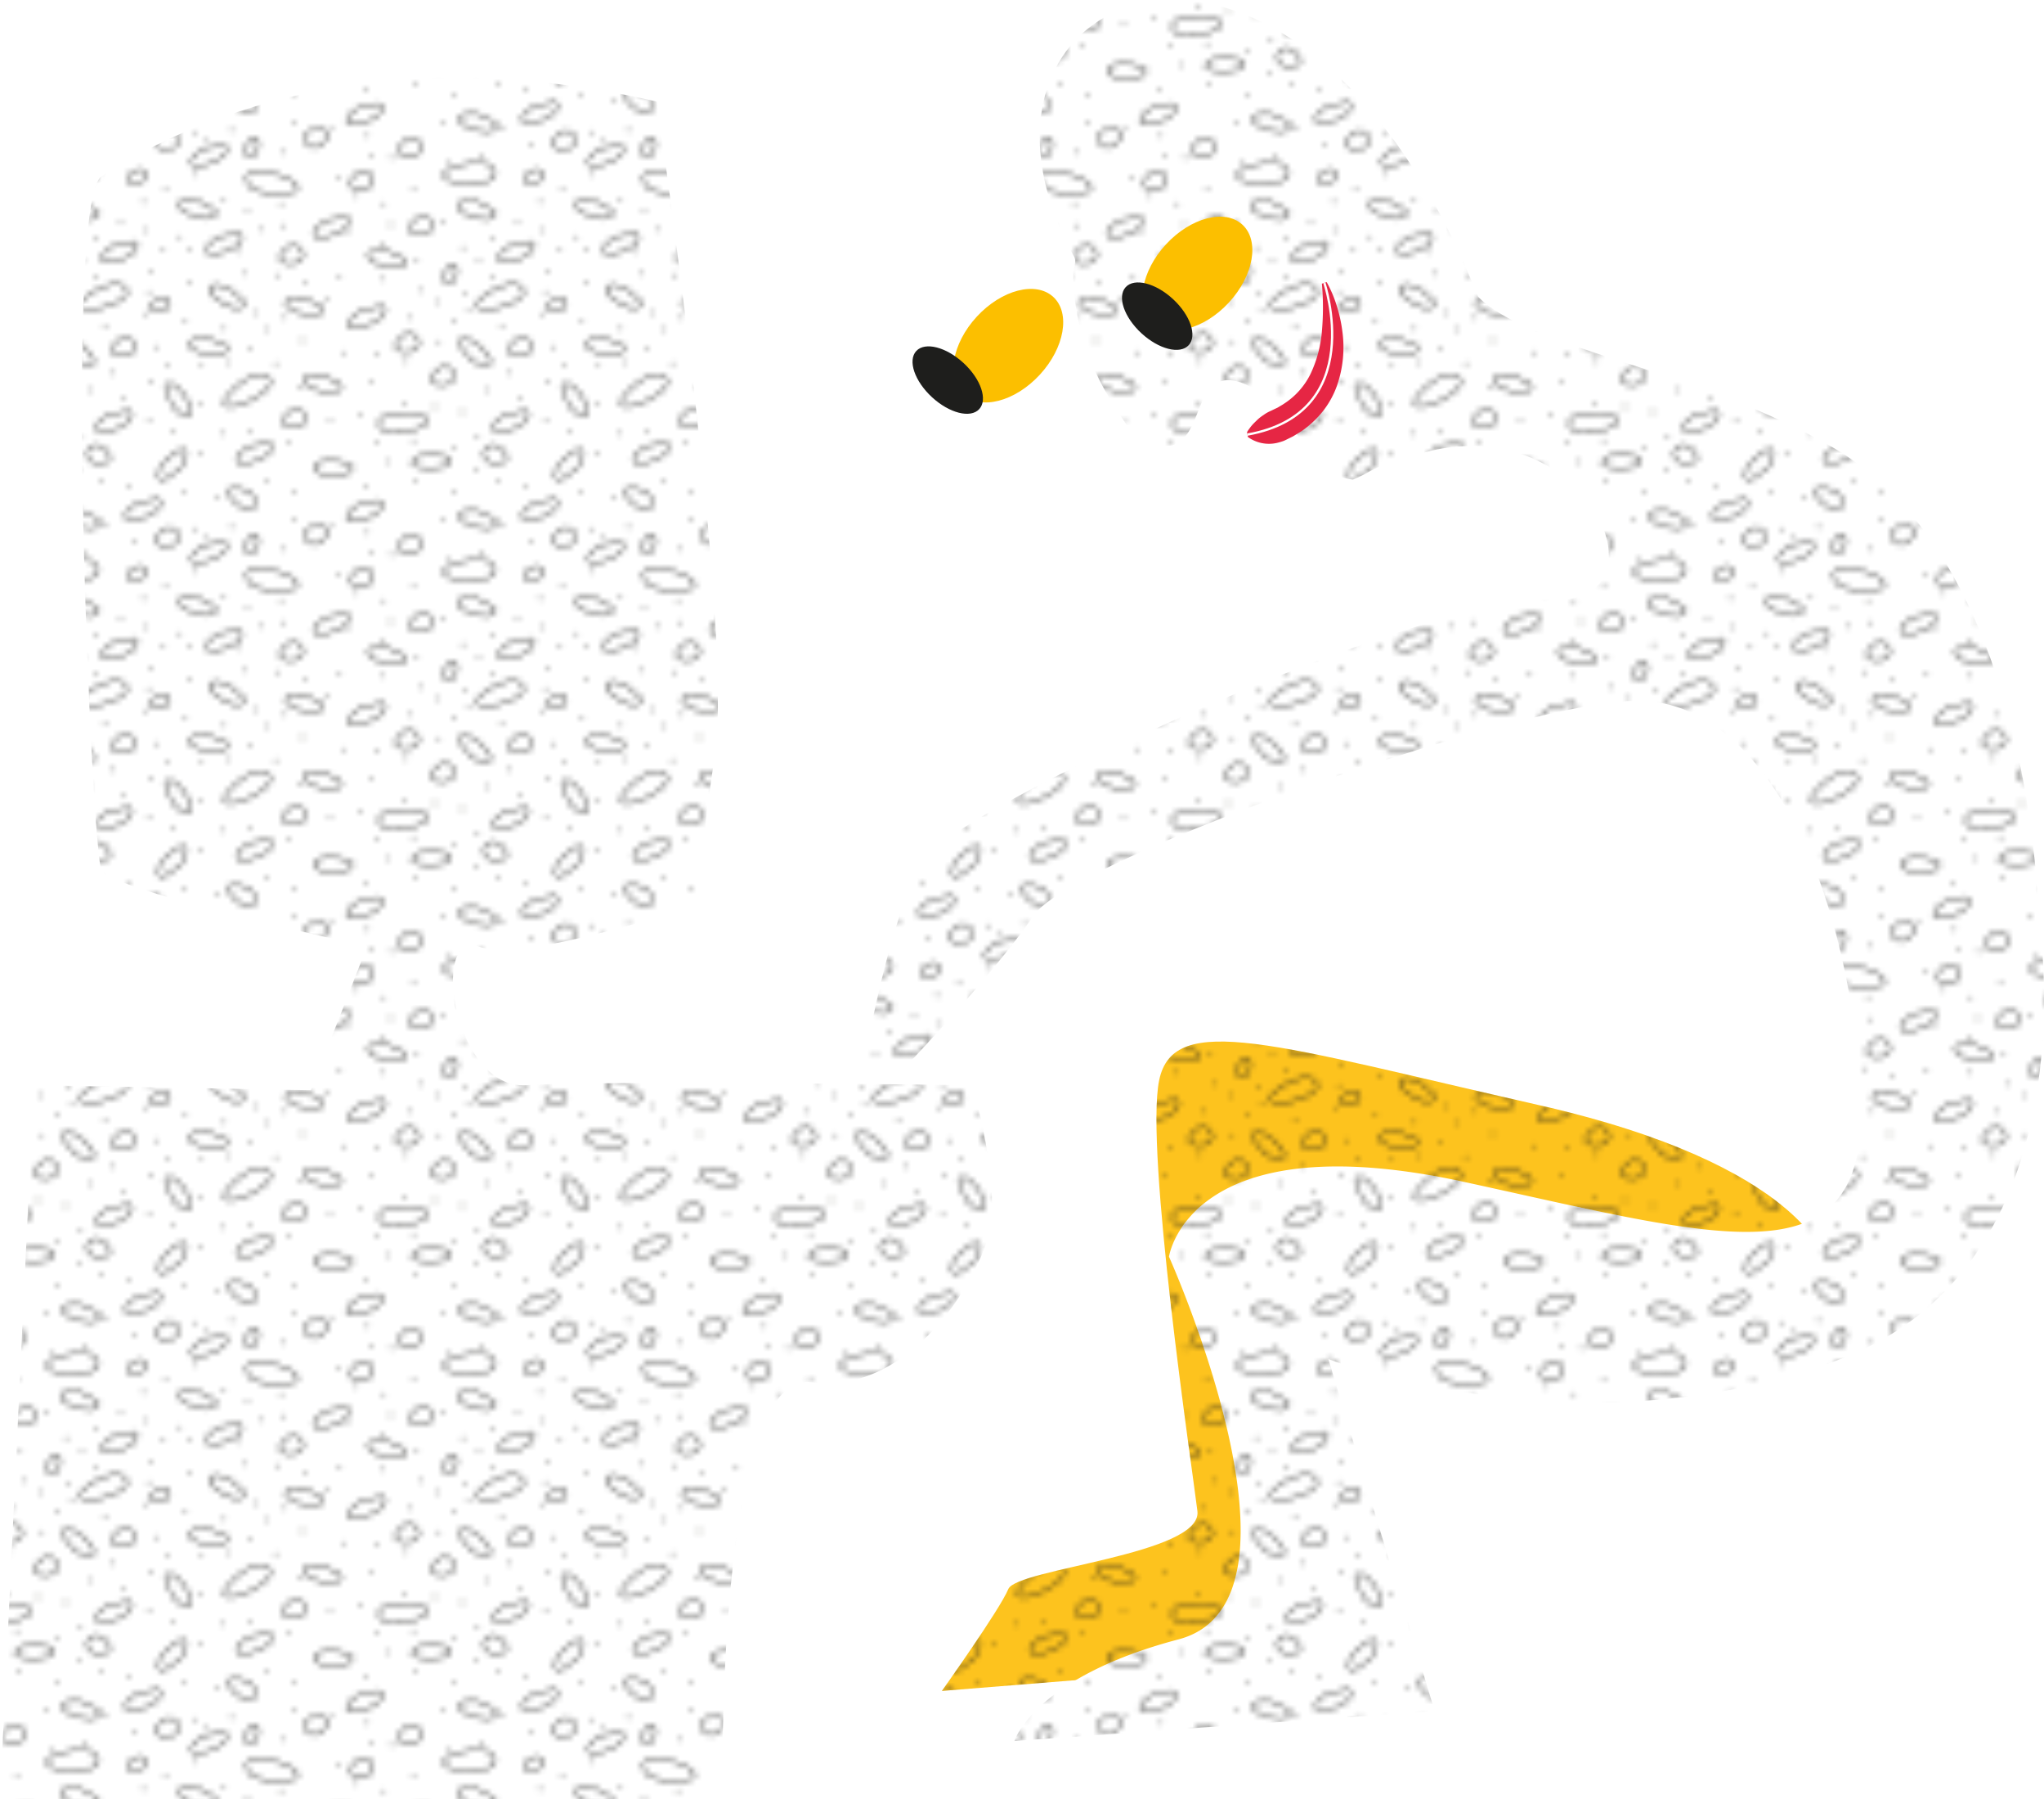 <svg xmlns="http://www.w3.org/2000/svg" xmlns:xlink="http://www.w3.org/1999/xlink" viewBox="0 0 756.73 665.98"><defs><style>.cls-1,.cls-2,.cls-9{fill:none;}.cls-2{stroke:#1e1e1c;stroke-width:0.3px;}.cls-3{fill:#1e1e1c;}.cls-4{fill:#fff;}.cls-5{fill:url(#Punteo_irregular);}.cls-6{fill:#fdc31e;}.cls-7{fill:#fcbf00;}.cls-8{fill:#e62644;}.cls-9{stroke:#fff;stroke-miterlimit:10;stroke-width:0.85px;}</style><pattern id="Punteo_irregular" data-name="Punteo irregular" width="72" height="72" patternTransform="translate(-28.79 -253.43) scale(2.04)" patternUnits="userSpaceOnUse" viewBox="0 0 72 72"><rect class="cls-1" width="72" height="72"></rect><path class="cls-2" d="M75.35,63.88c-1.89-.83-5.22.71-4,1.77S77,67,77.9,65.54,76.27,64.28,75.35,63.88Z"></path><path class="cls-2" d="M74.5,20c-2.06,0-4.5,2.75-3,3.25s5.75-1,6-2.75S75.5,20,74.5,20Z"></path><path class="cls-2" d="M73.64,48.81c-1.65-1.24-5.25-.49-4.34.81s5.2,2.63,6.45,1.38S74.45,49.4,73.64,48.81Z"></path><path class="cls-2" d="M73.5,5.25c-1.89,3.31-4.75,1.25-4-.5S74.5,3.5,73.5,5.25Z"></path><path class="cls-2" d="M23.43,11c2.4-1.29,6.53-1.69,7.73-.7s1.7,2.89-2.8,3.2S21,12.34,23.43,11Z"></path><path class="cls-2" d="M29.62,17.32C28,16,24.39,16.68,25.25,18s5.12,2.79,6.41,1.58S30.4,17.94,29.62,17.32Z"></path><path class="cls-2" d="M51,17.19c-1.58-1.32-5.22-.77-4.39.57S51.69,20.68,53,19.5,51.79,17.83,51,17.19Z"></path><path class="cls-2" d="M52.87,42c-1.74-1.09-5.27-.06-4.27,1.16S54,45.33,55.15,44,53.72,42.5,52.87,42Z"></path><path class="cls-2" d="M3.35,63.88c-1.89-.83-5.22.71-4,1.77S5,67,5.9,65.54,4.27,64.28,3.35,63.88Z"></path><path class="cls-2" d="M45.79,66c1.89-.83,3-4.33,1.45-4.19S42.37,65,42.85,66.7,44.88,66.36,45.79,66Z"></path><path class="cls-2" d="M60.5,61c-2.06,0-4.5,2.75-3,3.25s5.75-1,6-2.75S61.5,61,60.5,61Z"></path><path class="cls-2" d="M52.25,7c-2.06,0-4.5,2.75-3,3.25s5.75-1,6-2.75S53.25,7,52.25,7Z"></path><path class="cls-2" d="M56.54,33.33c-1.26-1.62-4.93-1.85-4.4-.36s4.33,3.91,5.86,3S57.16,34.12,56.54,33.33Z"></path><path class="cls-2" d="M36,24.5c-2.06,0-4.5,2.75-3,3.25s5.75-1,6-2.75S37,24.5,36,24.5Z"></path><path class="cls-2" d="M19,57.5c-2.25,1.29-6.18,1.79-7.34.88s-1.7-2.72,2.58-3.13S21.29,56.19,19,57.5Z"></path><path class="cls-2" d="M34.5,43.25c1.89-3.31,4.75-1.25,4,.5S33.5,45,34.5,43.25Z"></path><path class="cls-2" d="M20.5,48.5c1.89-3.31,4.75-1.25,4,.5S19.5,50.25,20.5,48.5Z"></path><path class="cls-2" d="M22.75,29.75c1.89-3.31,2.75-.75,2,1S21.75,31.5,22.75,29.75Z"></path><path class="cls-2" d="M14.5,7c1.89-3.31,4.75-1.25,4,.5S13.5,8.75,14.5,7Z"></path><path class="cls-2" d="M55.16,52.32c1.54-2.24,5-4.51,6.54-4.18s2.84,1.79-1,4.13S53.6,54.61,55.16,52.32Z"></path><path class="cls-2" d="M21.11,62.74c-1.94-.71-5.18,1-3.94,2,.38.4,5.74,1,6.58-.51S22,63.09,21.11,62.74Z"></path><path class="cls-2" d="M42.5,5.75c1.89-3.31,4.75-1.25,4,.5S41.5,7.5,42.5,5.75Z"></path><path class="cls-2" d="M14,42.5c1.89-3.31,4.75-1.25,4,.5S13,44.25,14,42.5Z"></path><path class="cls-2" d="M35,55.25c-2.06,0-4.5,2.75-3,3.25s5.75-1,6-2.75S36,55.25,35,55.25Z"></path><path class="cls-2" d="M13.35,26.19C11.7,25,8.1,25.7,9,27s5.21,2.64,6.45,1.38S14.15,26.79,13.35,26.19Z"></path><path class="cls-2" d="M5.75,13c1.89-3.31,4.75-1.25,4,.5S4.75,14.75,5.75,13Z"></path><path class="cls-2" d="M67,15.19c-2.66.66-6.79,0-7.7-1.23s-.94-3.25,3.52-2.43S69.75,14.52,67,15.19Z"></path><path class="cls-2" d="M16.5,21.25c1.89-3.31,4.75-1.25,4,.5S15.5,23,16.5,21.25Z"></path><path class="cls-2" d="M2.5,20C.44,20-2,22.75-.5,23.25s5.75-1,6-2.75S3.5,20,2.5,20Z"></path><path class="cls-2" d="M65,26.5c1.89-3.31,4.75-1.25,4,.5S64,28.25,65,26.5Z"></path><path class="cls-2" d="M55,23c-2.06,0-4.5,2.75-3,3.25s5.75-1,6-2.75S56,23,55,23Z"></path><path class="cls-2" d="M70.39,34.81c-1.65-1.24-5.25-.49-4.34.81s5.2,2.63,6.45,1.38S71.2,35.4,70.39,34.81Z"></path><path class="cls-2" d="M58.75,6.75c1.89-3.31,2.75-.75,2,1S57.75,8.5,58.75,6.75Z"></path><path class="cls-2" d="M65.5,56.25c1.89-3.31,4.75-1.25,4,.5S64.5,58,65.5,56.25Z"></path><path class="cls-2" d="M8.5,71.5c-2.06,0-4.5,2.75-3,3.25s5.75-1,6-2.75S9.5,71.5,8.5,71.5Z"></path><path class="cls-2" d="M9,36.25c-2.06,0-4.5,2.75-3,3.25s5.75-1,6-2.75S10,36.25,9,36.25Z"></path><path class="cls-2" d="M29.85,1.44C28.2.21,24.6,1,25.5,2.25S30.71,4.89,32,3.63,30.65,2,29.85,1.44Z"></path><path class="cls-2" d="M40.25,71.25c-2.06,0-4.5,2.75-3,3.25s5.75-1,6-2.75S41.25,71.25,40.25,71.25Z"></path><path class="cls-2" d="M26.9,44.64c1,1.83,4.51,2.73,4.27,1.17s-3.54-4.65-5.2-4.07S26.44,43.75,26.9,44.64Z"></path><path class="cls-2" d="M43.75,36.5c-3.73.78-2.39-1.56-.58-2.16S45.72,36.09,43.75,36.5Z"></path><path class="cls-2" d="M29.17,34.59C31,32.76,34.65,31.26,36,31.83s2.35,2.16-1.66,3.68S27.31,36.46,29.17,34.59Z"></path><path class="cls-2" d="M34,62.75c-1.89-3.31-4.75-1.25-4,.5S35,64.5,34,62.75Z"></path><path class="cls-2" d="M45,52.91c.43,2,3.63,3.82,3.8,2.25s-2.17-5.41-3.93-5.29S44.75,51.93,45,52.91Z"></path><path class="cls-2" d="M39.5,13.25c-3.73.78-2.39-1.56-.58-2.16S41.47,12.84,39.5,13.25Z"></path><path class="cls-2" d="M1.64,48.81c-1.65-1.24-5.25-.49-4.34.81S2.5,52.25,3.75,51,2.45,49.4,1.64,48.81Z"></path><path class="cls-2" d="M1.5,5.25c-1.89,3.31-4.75,1.25-4-.5S2.5,3.5,1.5,5.25Z"></path><path class="cls-2" d="M60.05,70.15c-.8-1.44-4.83-1.84-4.6-.6s2.92,3.64,4.24,3.14S60.44,70.85,60.05,70.15Z"></path><path class="cls-3" d="M9.59,8.89a.24.24,0,0,1-.25-.25.22.22,0,0,1,.07-.17.25.25,0,0,1,.35,0,.27.27,0,0,1,.08.18.29.29,0,0,1-.07.18A.27.27,0,0,1,9.59,8.89Z"></path><path class="cls-3" d="M13.09,9.14a.24.24,0,0,1-.25-.25.26.26,0,0,1,.07-.17.25.25,0,0,1,.35,0,.27.27,0,0,1,.08.18.29.29,0,0,1-.07.18A.24.24,0,0,1,13.09,9.14Z"></path><path class="cls-3" d="M17.09,14.89a.21.21,0,0,1-.17-.07.22.22,0,0,1-.08-.18.25.25,0,0,1,.42-.18.27.27,0,0,1,.08.18.29.29,0,0,1-.07.18A.26.26,0,0,1,17.09,14.89Z"></path><path class="cls-3" d="M5,22.5a.22.22,0,0,1-.17-.07.25.25,0,0,1-.08-.18.29.29,0,0,1,.07-.18.26.26,0,0,1,.35,0,.23.23,0,0,1,.08.18.24.24,0,0,1-.07.18A.26.26,0,0,1,5,22.5Z"></path><path class="cls-3" d="M11.84,17.39a.24.24,0,0,1-.25-.25.22.22,0,0,1,.07-.17A.24.24,0,0,1,12,17a.21.21,0,0,1,.08.17.25.25,0,0,1-.08.18A.21.21,0,0,1,11.84,17.39Z"></path><path class="cls-3" d="M22.59,20.64a.24.24,0,0,1-.25-.25.29.29,0,0,1,.07-.18.26.26,0,0,1,.35,0,.27.27,0,0,1,.08.18.31.31,0,0,1-.07.18A.26.26,0,0,1,22.59,20.64Z"></path><path class="cls-3" d="M17.84,27.89a.24.24,0,0,1-.25-.25.26.26,0,0,1,.07-.17.25.25,0,0,1,.35,0,.27.27,0,0,1,.08.18.31.31,0,0,1-.07.18A.26.26,0,0,1,17.84,27.89Z"></path><path class="cls-3" d="M11.59,31.14a.24.24,0,0,1-.18-.07.29.29,0,0,1-.07-.18.23.23,0,0,1,.07-.17.25.25,0,0,1,.35,0,.25.25,0,0,1,0,.36A.27.27,0,0,1,11.59,31.14Z"></path><path class="cls-3" d="M40.5,22.25a.22.22,0,0,1-.17-.07.25.25,0,0,1-.08-.18.22.22,0,0,1,.07-.17.25.25,0,0,1,.36,0,.29.29,0,0,1,.07.18.23.23,0,0,1-.08.18A.24.24,0,0,1,40.5,22.25Z"></path><path class="cls-3" d="M23.59,10.14a.26.26,0,0,1-.18-.07.27.27,0,0,1-.07-.18.23.23,0,0,1,.07-.17.25.25,0,0,1,.35,0,.25.25,0,0,1,0,.36A.27.27,0,0,1,23.59,10.14Z"></path><path class="cls-3" d="M38.34,6.89a.24.24,0,0,1-.18-.07.27.27,0,0,1-.07-.18.21.21,0,0,1,.07-.17.25.25,0,0,1,.43.17.27.27,0,0,1-.07.18A.27.27,0,0,1,38.34,6.89Z"></path><path class="cls-3" d="M44.09,14.89a.26.26,0,0,1-.18-.07.24.24,0,0,1-.07-.18.22.22,0,0,1,.07-.17.25.25,0,0,1,.35,0,.27.27,0,0,1,.08.18.29.29,0,0,1-.07.18A.27.27,0,0,1,44.09,14.89Z"></path><path class="cls-3" d="M49.59,12.14a.24.24,0,0,1-.18-.07.27.27,0,0,1-.07-.18.29.29,0,0,1,.07-.18.27.27,0,0,1,.35,0,.27.27,0,0,1,.08.18.29.29,0,0,1-.07.18A.26.26,0,0,1,49.59,12.14Z"></path><path class="cls-3" d="M54.84,16.89a.24.24,0,0,1-.25-.25.22.22,0,0,1,.07-.17.25.25,0,0,1,.35,0,.25.25,0,0,1,0,.36A.26.26,0,0,1,54.84,16.89Z"></path><path class="cls-3" d="M59,18.75a.25.25,0,0,1-.18-.08.24.24,0,0,1-.07-.17.29.29,0,0,1,.07-.18.26.26,0,0,1,.35,0,.23.23,0,0,1,.08.18.24.24,0,0,1-.25.25Z"></path><path class="cls-3" d="M56.09,4.14a.24.24,0,0,1-.18-.07.27.27,0,0,1-.07-.18.29.29,0,0,1,.07-.18.27.27,0,0,1,.35,0,.27.27,0,0,1,.08.18.29.29,0,0,1-.07.18A.27.27,0,0,1,56.09,4.14Z"></path><path class="cls-3" d="M49.59,4.39a.24.24,0,0,1-.25-.25A.22.22,0,0,1,49.41,4a.25.25,0,0,1,.35,0,.29.29,0,0,1,.08.18.31.31,0,0,1-.07.18A.27.27,0,0,1,49.59,4.39Z"></path><path class="cls-3" d="M51.59,6.14a.24.24,0,0,1-.18-.07.29.29,0,0,1-.07-.18.22.22,0,0,1,.07-.17.25.25,0,0,1,.35,0,.27.27,0,0,1,.08.18.29.29,0,0,1-.07.18A.26.26,0,0,1,51.59,6.14Z"></path><path class="cls-3" d="M65.09,17.39a.24.24,0,0,1-.25-.25.23.23,0,0,1,.07-.17.25.25,0,0,1,.35,0,.24.24,0,0,1,.08.18.31.31,0,0,1-.07.18A.26.26,0,0,1,65.09,17.39Z"></path><path class="cls-3" d="M65.34,8.14a.24.24,0,0,1-.18-.07.29.29,0,0,1-.07-.18.31.31,0,0,1,.07-.18.29.29,0,0,1,.36,0,.31.31,0,0,1,.07.18.29.29,0,0,1-.07.18A.26.26,0,0,1,65.34,8.14Z"></path><path class="cls-3" d="M22.59,2.64a.24.24,0,0,1-.18-.07.27.27,0,0,1-.07-.18.29.29,0,0,1,.07-.18.26.26,0,0,1,.35,0,.27.27,0,0,1,.08.18.29.29,0,0,1-.07.18A.27.27,0,0,1,22.59,2.64Z"></path><path class="cls-3" d="M8.84,5.14a.24.24,0,0,1-.25-.25.23.23,0,0,1,.07-.17.25.25,0,0,1,.35,0,.25.25,0,0,1,0,.36A.27.27,0,0,1,8.84,5.14Z"></path><path class="cls-3" d="M2.09,3.89a.24.24,0,0,1-.18-.07.29.29,0,0,1-.07-.18.25.25,0,0,1,.43-.17.26.26,0,0,1,.07.17.29.29,0,0,1-.07.18A.27.27,0,0,1,2.09,3.89Z"></path><path class="cls-3" d="M60.5,37.25a.25.25,0,0,1-.18-.43.27.27,0,0,1,.36,0,.27.27,0,0,1,0,.36A.29.29,0,0,1,60.5,37.25Z"></path><path class="cls-3" d="M57.59,26.14a.24.24,0,0,1-.18-.07.29.29,0,0,1-.07-.18.22.22,0,0,1,.07-.17.25.25,0,0,1,.43.17.29.29,0,0,1-.07.18A.26.26,0,0,1,57.59,26.14Z"></path><path class="cls-3" d="M40.09,17.14a.24.24,0,0,1-.18-.07.27.27,0,0,1-.07-.18.25.25,0,0,1,.08-.18.26.26,0,0,1,.34,0,.27.27,0,0,1,.08.18.29.29,0,0,1-.07.18A.27.27,0,0,1,40.09,17.14Z"></path><path class="cls-3" d="M43.84,25.89a.24.24,0,0,1-.18-.07.27.27,0,0,1-.07-.18.25.25,0,0,1,.08-.18.25.25,0,0,1,.42.18.29.29,0,0,1-.07.18A.26.26,0,0,1,43.84,25.89Z"></path><path class="cls-3" d="M31.59,30.64a.24.24,0,0,1-.25-.25.23.23,0,0,1,.07-.17.24.24,0,0,1,.35,0,.29.29,0,0,1,.08.18.31.31,0,0,1-.07.18A.27.27,0,0,1,31.59,30.64Z"></path><path class="cls-3" d="M48.34,31.64a.24.24,0,0,1-.18-.07.27.27,0,0,1-.07-.18.25.25,0,0,1,.08-.18.26.26,0,0,1,.35,0,.28.28,0,0,1,.07.17.29.29,0,0,1-.07.18A.26.26,0,0,1,48.34,31.64Z"></path><path class="cls-3" d="M54.84,40.14a.24.24,0,0,1-.18-.07.27.27,0,0,1-.07-.18.29.29,0,0,1,.07-.18.26.26,0,0,1,.35,0,.27.27,0,0,1,.08.18.29.29,0,0,1-.07.18A.27.27,0,0,1,54.84,40.14Z"></path><path class="cls-3" d="M42.59,43.39a.26.26,0,0,1-.18-.07.24.24,0,0,1-.07-.18.23.23,0,0,1,.07-.17.25.25,0,0,1,.35,0,.25.25,0,0,1,0,.36A.27.27,0,0,1,42.59,43.39Z"></path><path class="cls-3" d="M26,55.25a.23.23,0,0,1-.17-.07.25.25,0,0,1-.08-.18.31.31,0,0,1,.07-.18.27.27,0,0,1,.36,0,.27.27,0,0,1,0,.36A.27.27,0,0,1,26,55.25Z"></path><path class="cls-3" d="M27.09,36.89a.24.24,0,0,1-.25-.25.23.23,0,0,1,.07-.17.25.25,0,0,1,.35,0,.29.29,0,0,1,.08.18.31.31,0,0,1-.07.18A.26.26,0,0,1,27.09,36.89Z"></path><path class="cls-3" d="M21.5,35.25a.23.23,0,0,1-.17-.07.25.25,0,0,1-.08-.18.31.31,0,0,1,.07-.18.27.27,0,0,1,.36,0,.27.27,0,0,1,0,.36A.26.26,0,0,1,21.5,35.25Z"></path><path class="cls-3" d="M26.09,25.39a.24.24,0,0,1-.25-.25.29.29,0,0,1,.07-.18.26.26,0,0,1,.35,0,.27.27,0,0,1,.08.18.31.31,0,0,1-.07.18A.26.26,0,0,1,26.09,25.39Z"></path><path class="cls-3" d="M11.34,24.64a.24.24,0,0,1-.18-.07.29.29,0,0,1-.07-.18.23.23,0,0,1,.07-.17.25.25,0,0,1,.35,0,.25.25,0,0,1,0,.36A.27.27,0,0,1,11.34,24.64Z"></path><path class="cls-3" d="M6.84,16.14a.26.26,0,0,1-.18-.07.24.24,0,0,1-.07-.18.23.23,0,0,1,.07-.17.25.25,0,0,1,.35,0,.25.25,0,0,1,0,.36A.27.27,0,0,1,6.84,16.14Z"></path><path class="cls-3" d="M59.5,44a.31.31,0,0,1-.18-.07.27.27,0,0,1,0-.36.27.27,0,0,1,.36,0,.26.26,0,0,1,.07.18.24.24,0,0,1-.25.25Z"></path><path class="cls-3" d="M64.59,30.39a.24.24,0,0,1-.18-.07.27.27,0,0,1-.07-.18.31.31,0,0,1,.07-.18.27.27,0,0,1,.36,0,.26.26,0,0,1,.07.17.29.29,0,0,1-.07.18A.26.26,0,0,1,64.59,30.39Z"></path><path class="cls-3" d="M58.34,30.14a.24.24,0,0,1-.18-.07.29.29,0,0,1-.07-.18.25.25,0,0,1,.5,0,.29.29,0,0,1-.07.18A.26.26,0,0,1,58.34,30.14Z"></path><path class="cls-3" d="M65.34,21.39a.25.25,0,0,1-.18-.42.25.25,0,0,1,.43.17.31.31,0,0,1-.07.18A.26.26,0,0,1,65.34,21.39Z"></path><path class="cls-3" d="M61.59,22.14a.24.24,0,0,1-.25-.25.22.22,0,0,1,.07-.17.25.25,0,0,1,.35,0,.25.25,0,0,1,0,.36A.26.26,0,0,1,61.59,22.14Z"></path><path class="cls-3" d="M67.59,2.64a.24.24,0,0,1-.25-.25.22.22,0,0,1,.07-.17.26.26,0,0,1,.35,0,.27.27,0,0,1,.08.18.29.29,0,0,1-.07.18A.26.26,0,0,1,67.59,2.64Z"></path><path class="cls-3" d="M33.09,3.64a.24.24,0,0,1-.25-.25.29.29,0,0,1,.07-.18.26.26,0,0,1,.35,0,.27.27,0,0,1,.08.18.29.29,0,0,1-.07.18A.26.26,0,0,1,33.09,3.64Z"></path><path class="cls-3" d="M46.84,23.39a.24.24,0,0,1-.18-.07.27.27,0,0,1-.07-.18.25.25,0,0,1,.08-.18A.26.26,0,0,1,47,23a.27.27,0,0,1,.08.18.29.29,0,0,1-.07.18A.27.27,0,0,1,46.84,23.39Z"></path><path class="cls-3" d="M4.59,44.39a.24.24,0,0,1-.25-.25A.22.22,0,0,1,4.41,44a.25.25,0,0,1,.35,0,.27.27,0,0,1,.08.18.29.29,0,0,1-.07.18A.27.27,0,0,1,4.59,44.39Z"></path><path class="cls-3" d="M64.09,46.39a.24.24,0,0,1-.18-.07.26.26,0,0,1-.07-.18.23.23,0,0,1,.07-.17.25.25,0,0,1,.35,0,.25.25,0,0,1,0,.36A.26.26,0,0,1,64.09,46.39Z"></path><path class="cls-3" d="M65.84,38.14a.24.24,0,0,1-.25-.25.23.23,0,0,1,.07-.17.26.26,0,0,1,.36,0,.34.34,0,0,1,.07.18.31.31,0,0,1-.07.18A.26.26,0,0,1,65.84,38.14Z"></path><path class="cls-3" d="M40.59,37.39a.24.24,0,0,1-.18-.07.27.27,0,0,1-.07-.18.25.25,0,0,1,.08-.18.26.26,0,0,1,.34,0,.27.27,0,0,1,.08.18.29.29,0,0,1-.07.18A.27.27,0,0,1,40.59,37.39Z"></path><path class="cls-3" d="M41.25,29.75A.24.24,0,0,1,41,29.5a.23.23,0,0,1,.08-.18.26.26,0,0,1,.35,0,.29.29,0,0,1,.07.18.23.23,0,0,1-.07.17A.25.25,0,0,1,41.25,29.75Z"></path><path class="cls-3" d="M21,54.25a.22.22,0,0,1-.17-.07.25.25,0,0,1-.08-.18.29.29,0,0,1,.07-.18.26.26,0,0,1,.35,0,.24.24,0,0,1,.08.18.26.26,0,0,1-.07.18A.27.27,0,0,1,21,54.25Z"></path><path class="cls-3" d="M18.35,33.17a.22.22,0,0,1-.17-.07.25.25,0,0,1-.08-.18.28.28,0,0,1,.07-.17.25.25,0,0,1,.35,0,.24.24,0,0,1,.08.18.29.29,0,0,1-.07.18A.26.26,0,0,1,18.35,33.17Z"></path><path class="cls-3" d="M41.1,33.42a.22.22,0,0,1-.17-.07.23.23,0,0,1-.08-.18.27.27,0,0,1,.08-.18.25.25,0,0,1,.34,0,.27.27,0,0,1,.08.18.29.29,0,0,1-.07.18A.27.27,0,0,1,41.1,33.42Z"></path><path class="cls-3" d="M66.25,60.75a.31.31,0,0,1-.18-.07A.29.29,0,0,1,66,60.5a.26.26,0,0,1,.43-.18.26.26,0,0,1,.07.18.24.24,0,0,1-.07.18A.27.27,0,0,1,66.25,60.75Z"></path><path class="cls-3" d="M48.5,25.5a.23.23,0,0,1-.18-.08.24.24,0,0,1-.07-.17.31.31,0,0,1,.07-.18.27.27,0,0,1,.36,0,.26.26,0,0,1,.07.18.29.29,0,0,1-.07.18A.27.27,0,0,1,48.5,25.5Z"></path><path class="cls-3" d="M41.5,50a.25.25,0,0,1-.18-.43.26.26,0,0,1,.36,0,.25.25,0,0,1-.18.43Z"></path><path class="cls-3" d="M26.35,33.67a.24.24,0,0,1-.18-.07.29.29,0,0,1-.07-.18.25.25,0,0,1,.08-.18.25.25,0,0,1,.42.18.24.24,0,0,1-.25.25Z"></path><path class="cls-3" d="M9.75,50a.31.31,0,0,1-.18-.07.29.29,0,0,1-.07-.18.23.23,0,0,1,.07-.17.26.26,0,0,1,.36,0,.26.26,0,0,1,.07.18.29.29,0,0,1-.07.18A.26.26,0,0,1,9.75,50Z"></path><path class="cls-3" d="M21.85,42.42a.23.23,0,0,1-.17-.07.25.25,0,0,1-.08-.18.26.26,0,0,1,.07-.17A.25.25,0,0,1,22,42a.25.25,0,0,1,0,.36A.26.26,0,0,1,21.85,42.42Z"></path><path class="cls-3" d="M16.35,38.17a.23.23,0,0,1-.17-.07.25.25,0,0,1-.08-.18.31.31,0,0,1,.07-.18.26.26,0,0,1,.35,0,.27.27,0,0,1,.08.18.24.24,0,0,1-.07.18A.27.27,0,0,1,16.35,38.17Z"></path><path class="cls-3" d="M15.85,46.17a.26.26,0,0,1-.25-.25.26.26,0,0,1,.07-.17.25.25,0,0,1,.35,0,.27.27,0,0,1,.08.18.24.24,0,0,1-.07.18A.26.26,0,0,1,15.85,46.17Z"></path><path class="cls-3" d="M34.6,48.17a.24.24,0,0,1-.18-.07.27.27,0,0,1,0-.36.26.26,0,0,1,.35,0,.27.27,0,0,1,.08.18.29.29,0,0,1-.07.18A.24.24,0,0,1,34.6,48.17Z"></path><path class="cls-3" d="M41.1,56.67a.26.26,0,0,1-.18-.07.27.27,0,0,1-.07-.18.25.25,0,0,1,.08-.18.26.26,0,0,1,.34,0,.25.25,0,0,1,0,.36A.26.26,0,0,1,41.1,56.67Z"></path><path class="cls-3" d="M28.85,59.92a.24.24,0,0,1-.25-.25.25.25,0,0,1,.42-.18.27.27,0,0,1,.08.18.24.24,0,0,1-.25.25Z"></path><path class="cls-3" d="M7.5,55.75a.23.23,0,0,1-.17-.07.25.25,0,0,1-.08-.18.29.29,0,0,1,.07-.18.26.26,0,0,1,.36,0,.26.26,0,0,1,.07.18.24.24,0,0,1-.25.25Z"></path><path class="cls-3" d="M17.1,60.42a.24.24,0,0,1-.18-.07.29.29,0,0,1-.07-.18.31.31,0,0,1,.07-.18.26.26,0,0,1,.35,0,.27.27,0,0,1,.08.18.24.24,0,0,1-.25.25Z"></path><path class="cls-3" d="M15.75,53.5a.31.31,0,0,1-.18-.07.27.27,0,0,1,0-.36.27.27,0,0,1,.36,0,.27.27,0,0,1,0,.36A.27.27,0,0,1,15.75,53.5Z"></path><path class="cls-3" d="M24.75,39a.25.25,0,0,1-.18-.43.26.26,0,0,1,.36,0,.25.25,0,0,1-.18.43Z"></path><path class="cls-3" d="M45.35,58.92a.24.24,0,0,1-.18-.07.27.27,0,0,1-.07-.18.26.26,0,0,1,.07-.17.25.25,0,0,1,.35,0,.24.24,0,0,1,.08.18.29.29,0,0,1-.07.18A.26.26,0,0,1,45.35,58.92Z"></path><path class="cls-3" d="M50.85,46.92a.24.24,0,0,1-.18-.07.29.29,0,0,1-.07-.18A.25.25,0,0,1,51,46.5a.23.23,0,0,1,.07.17.24.24,0,0,1-.25.25Z"></path><path class="cls-3" d="M44.6,46.67a.22.22,0,0,1-.17-.07.23.23,0,0,1-.08-.18.27.27,0,0,1,.08-.18.25.25,0,0,1,.34,0,.27.27,0,0,1,.08.18.29.29,0,0,1-.07.18A.27.27,0,0,1,44.6,46.67Z"></path><path class="cls-3" d="M59.75,58.75a.22.22,0,0,1-.17-.07.25.25,0,0,1-.08-.18.29.29,0,0,1,.07-.18.27.27,0,0,1,.36,0,.27.27,0,0,1,0,.36A.26.26,0,0,1,59.75,58.75Z"></path><path class="cls-3" d="M47.85,38.67a.24.24,0,0,1-.25-.25.26.26,0,0,1,.07-.17.27.27,0,0,1,.36,0,.31.31,0,0,1,.07.18.24.24,0,0,1-.25.25Z"></path><path class="cls-3" d="M33.1,39.92a.24.24,0,0,1-.18-.07.27.27,0,0,1-.07-.18.25.25,0,0,1,.08-.18.25.25,0,0,1,.42.18.29.29,0,0,1-.07.18A.26.26,0,0,1,33.1,39.92Z"></path><path class="cls-3" d="M50.35,62.92a.26.26,0,0,1-.18-.07.25.25,0,0,1,0-.36.26.26,0,0,1,.34,0,.25.25,0,0,1,0,.36A.26.26,0,0,1,50.35,62.92Z"></path><path class="cls-3" d="M50.25,53.75a.26.26,0,0,1-.18-.07A.29.29,0,0,1,50,53.5a.25.25,0,0,1,.08-.18.26.26,0,0,1,.35,0,.24.24,0,0,1,.07.18.29.29,0,0,1-.07.18A.26.26,0,0,1,50.25,53.75Z"></path><path class="cls-3" d="M30.5,51.25a.23.23,0,0,1-.17-.07.25.25,0,0,1-.08-.18.29.29,0,0,1,.07-.18.26.26,0,0,1,.36,0,.24.24,0,0,1,.07.17.29.29,0,0,1-.07.18A.26.26,0,0,1,30.5,51.25Z"></path><path class="cls-3" d="M5.75,39.75a.23.23,0,0,1-.17-.07.25.25,0,0,1-.08-.18.23.23,0,0,1,.07-.17.24.24,0,0,1,.35,0A.24.24,0,0,1,6,39.5a.29.29,0,0,1-.07.18A.26.26,0,0,1,5.75,39.75Z"></path><path class="cls-3" d="M1.75,34.5a.31.31,0,0,1-.18-.07.29.29,0,0,1-.07-.18.23.23,0,0,1,.07-.17.25.25,0,0,1,.35,0,.24.24,0,0,1,.08.18.29.29,0,0,1-.07.18A.31.31,0,0,1,1.75,34.5Z"></path><path class="cls-3" d="M68.75,51a.31.31,0,0,1-.18-.07.27.27,0,0,1,0-.36.27.27,0,0,1,.36,0,.27.27,0,0,1,0,.36A.31.31,0,0,1,68.75,51Z"></path><path class="cls-3" d="M12.25,64.25a.29.29,0,0,1-.18-.07A.31.31,0,0,1,12,64a.29.29,0,0,1,.07-.18.26.26,0,0,1,.35,0,.25.25,0,0,1,.08.18.24.24,0,0,1-.07.18A.26.26,0,0,1,12.25,64.25Z"></path><path class="cls-3" d="M8.25,69a.31.31,0,0,1-.18-.07A.26.26,0,0,1,8,68.75a.29.29,0,0,1,.07-.18.27.27,0,0,1,.36,0,.29.29,0,0,1,.07.18.24.24,0,0,1-.25.25Z"></path><path class="cls-3" d="M10.25,61a.31.31,0,0,1-.18-.07.29.29,0,0,1-.07-.18.23.23,0,0,1,.07-.17.25.25,0,0,1,.35,0,.23.23,0,0,1,.08.18.29.29,0,0,1-.07.18A.27.27,0,0,1,10.25,61Z"></path><path class="cls-3" d="M17.75,67.5a.31.31,0,0,1-.18-.07.27.27,0,0,1,0-.36.27.27,0,0,1,.36,0,.27.27,0,0,1,0,.36A.27.27,0,0,1,17.75,67.5Z"></path><path class="cls-3" d="M24.5,70a.26.26,0,0,1-.17-.07.25.25,0,0,1-.08-.18.29.29,0,0,1,.07-.18.27.27,0,0,1,.36,0,.31.31,0,0,1,.07.18.26.26,0,0,1-.07.18A.31.31,0,0,1,24.5,70Z"></path><path class="cls-3" d="M28.75,66a.24.24,0,0,1-.25-.25.25.25,0,0,1,.08-.18.26.26,0,0,1,.35,0,.27.27,0,0,1,.07.18.23.23,0,0,1-.07.17A.25.25,0,0,1,28.75,66Z"></path><path class="cls-3" d="M69.75,31.5a.26.26,0,0,1-.18-.07.29.29,0,0,1-.07-.18.25.25,0,0,1,.08-.18.26.26,0,0,1,.35,0,.27.27,0,0,1,0,.36A.26.26,0,0,1,69.75,31.5Z"></path><path class="cls-3" d="M55.75,46.25A.24.24,0,0,1,55.5,46a.24.24,0,0,1,.07-.17.26.26,0,0,1,.36,0A.27.27,0,0,1,56,46a.23.23,0,0,1-.07.17A.25.25,0,0,1,55.75,46.25Z"></path><path class="cls-3" d="M37.75,69a.31.31,0,0,1-.18-.07.27.27,0,0,1-.07-.18.25.25,0,0,1,.08-.18.26.26,0,0,1,.34,0,.23.23,0,0,1,.08.18.29.29,0,0,1-.07.18A.26.26,0,0,1,37.75,69Z"></path><path class="cls-3" d="M47.75,70a.31.31,0,0,1-.18-.07.29.29,0,0,1-.07-.18.25.25,0,0,1,.08-.18.27.27,0,0,1,.35,0,.29.29,0,0,1,.07.18.24.24,0,0,1-.07.18A.31.31,0,0,1,47.75,70Z"></path><path class="cls-3" d="M62.75,67.5a.26.26,0,0,1-.18-.07.29.29,0,0,1-.07-.18.25.25,0,0,1,.08-.18.26.26,0,0,1,.35,0,.27.27,0,0,1,0,.36A.26.26,0,0,1,62.75,67.5Z"></path><path class="cls-3" d="M53.25,71a.29.29,0,0,1-.18-.07.27.27,0,0,1-.07-.18.25.25,0,0,1,.08-.18.27.27,0,0,1,.35,0,.27.27,0,0,1,0,.36A.27.27,0,0,1,53.25,71Z"></path><path class="cls-3" d="M32.75,68a.24.24,0,0,1-.25-.25.25.25,0,0,1,.08-.18.26.26,0,0,1,.35,0,.27.27,0,0,1,.07.18.23.23,0,0,1-.07.17A.23.23,0,0,1,32.75,68Z"></path><path class="cls-3" d="M24.5,62a.22.22,0,0,1-.17-.07.25.25,0,0,1-.08-.18.29.29,0,0,1,.07-.18.27.27,0,0,1,.36,0,.29.29,0,0,1,.07.18.23.23,0,0,1-.07.17A.23.23,0,0,1,24.5,62Z"></path><path class="cls-3" d="M36.5,53a.23.23,0,0,1-.17-.07.25.25,0,0,1-.08-.18.29.29,0,0,1,.07-.18.26.26,0,0,1,.35,0,.22.22,0,0,1,.08.18.29.29,0,0,1-.07.18A.27.27,0,0,1,36.5,53Z"></path><path class="cls-3" d="M54.6,59.17a.26.26,0,0,1-.18-.07.25.25,0,0,1,0-.36.25.25,0,0,1,.34,0,.27.27,0,0,1,.08.18.29.29,0,0,1-.07.18A.26.26,0,0,1,54.6,59.17Z"></path><path class="cls-3" d="M67.75,69.5a.31.31,0,0,1-.18-.07.27.27,0,0,1,0-.36.27.27,0,0,1,.36,0,.27.27,0,0,1,0,.36A.31.31,0,0,1,67.75,69.5Z"></path><path class="cls-3" d="M3.75,12.75a.31.31,0,0,1-.18-.07.29.29,0,0,1-.07-.18.23.23,0,0,1,.07-.17.25.25,0,0,1,.35,0A.24.24,0,0,1,4,12.5a.26.26,0,0,1-.07.18A.27.27,0,0,1,3.75,12.75Z"></path><path class="cls-3" d="M69,42.25a.29.29,0,0,1-.18-.07.26.26,0,0,1-.07-.18.25.25,0,0,1,.43-.17.24.24,0,0,1,.07.17.26.26,0,0,1-.07.18A.24.24,0,0,1,69,42.25Z"></path><path class="cls-3" d="M31.25,23.75a.29.29,0,0,1-.18-.07A.27.27,0,0,1,31,23.5a.29.29,0,0,1,.07-.18.25.25,0,0,1,.43.18.24.24,0,0,1-.25.25Z"></path><path class="cls-3" d="M36,20.5a.22.22,0,0,1-.17-.07.25.25,0,0,1-.08-.18.29.29,0,0,1,.07-.18.27.27,0,0,1,.36,0,.29.29,0,0,1,.07.18.26.26,0,0,1-.07.18A.24.24,0,0,1,36,20.5Z"></path><path class="cls-3" d="M29,27.75a.23.23,0,0,1-.17-.07.25.25,0,0,1-.08-.18.29.29,0,0,1,.07-.18.25.25,0,0,1,.35,0,.23.23,0,0,1,.08.18.26.26,0,0,1-.07.18A.27.27,0,0,1,29,27.75Z"></path><path class="cls-3" d="M13,21.25a.23.23,0,0,1-.17-.07.25.25,0,0,1-.08-.18.29.29,0,0,1,.07-.18.26.26,0,0,1,.36,0,.24.24,0,0,1,.07.17.29.29,0,0,1-.07.18A.27.27,0,0,1,13,21.25Z"></path><path class="cls-3" d="M29.25,9a.26.26,0,0,1-.17-.07A.23.23,0,0,1,29,8.75a.22.22,0,0,1,.07-.17.25.25,0,0,1,.43.17.23.23,0,0,1-.07.17A.25.25,0,0,1,29.25,9Z"></path><path class="cls-3" d="M2,56.5a.31.31,0,0,1-.18-.07.29.29,0,0,1-.07-.18.26.26,0,0,1,.43-.18.27.27,0,0,1,.07.18.29.29,0,0,1-.07.18A.26.26,0,0,1,2,56.5Z"></path><path class="cls-3" d="M10.5,44.75a.31.31,0,0,1-.18-.07.27.27,0,0,1,0-.36.27.27,0,0,1,.36,0,.24.24,0,0,1,.07.18.29.29,0,0,1-.07.18A.26.26,0,0,1,10.5,44.75Z"></path><path class="cls-3" d="M62.5,40.25a.31.31,0,0,1-.18-.07.27.27,0,0,1-.07-.18.23.23,0,0,1,.08-.18.27.27,0,0,1,.35,0,.27.27,0,0,1,0,.36A.26.26,0,0,1,62.5,40.25Z"></path><path class="cls-3" d="M3.84,30.64a.24.24,0,0,1-.25-.25.26.26,0,0,1,.07-.17.25.25,0,0,1,.35,0,.27.27,0,0,1,.08.18.31.31,0,0,1-.07.18A.27.27,0,0,1,3.84,30.64Z"></path><path class="cls-2" d="M-1.61,34.81c-1.65-1.24-5.25-.49-4.34.81S-.75,38.25.5,37-.8,35.4-1.61,34.81Z"></path><path class="cls-2" d="M8.5-.5C6.44-.5,4,2.25,5.5,2.75s5.75-1,6-2.75S9.5-.5,8.5-.5Z"></path><path class="cls-2" d="M40.25-.75c-2.06,0-4.5,2.75-3,3.25s5.75-1,6-2.75S41.25-.75,40.25-.75Z"></path><path class="cls-2" d="M60.05-1.85c-.8-1.44-4.83-1.84-4.6-.6S58.37,1.19,59.69.69,60.44-1.15,60.05-1.85Z"></path></pattern></defs><title>Recurso 11200</title><g id="Capa_2" data-name="Capa 2"><g id="Capa_1-2" data-name="Capa 1"><path class="cls-4" d="M243.18,37.61s28.61,195.91,21.46,242.11S260.43,337,254.49,337,194.91,356.28,177,350.34s-8.94,53.21,17.89,51.36,165.14,0,165.14,0,10.78,36.92,6,55.4-29.84,59.19-65.61,54.55S267.49,666,267.49,666H0L12.52,401.7l102.59,1.85,20.79-53.21s-94.77-20.72-98.35-28.11-14.3-247.65,0-256.89S123.38,9.89,243.18,37.61Z"></path><path class="cls-5" d="M243.18,37.61s28.61,195.91,21.46,242.11S260.43,337,254.49,337,194.91,356.28,177,350.34s-8.94,53.21,17.89,51.36,165.14,0,165.14,0,10.78,36.92,6,55.4-29.84,59.19-65.61,54.55S267.49,666,267.49,666H0L12.52,401.7l102.59,1.85,20.79-53.21s-94.77-20.72-98.35-28.11-14.3-247.65,0-256.89S123.38,9.89,243.18,37.61Z"></path><path class="cls-6" d="M675.91,466.38s-8.36-35.11-106.1-57.29S434.51,374,429.15,399.85s12.22,143.49,14.16,159.53-66.88,21.24-70,28.81-24.61,37.73-24.61,37.73l130.54-10.51S441,484.86,467.26,459s154.88,25.87,154.88,25.87Z"></path><path class="cls-5" d="M675.91,466.38s-8.36-35.11-106.1-57.29S434.51,374,429.15,399.85s12.22,143.49,14.16,159.53-66.88,21.24-70,28.81-24.61,37.73-24.61,37.73l130.54-10.51S441,484.86,467.26,459s154.88,25.87,154.88,25.87Z"></path><path class="cls-4" d="M547.2,109.79a28.36,28.36,0,0,0,3.92,3.41c24,17.59,77.25,24,126.58,51.94,75.1,42.5,76.95,173.69,76.95,173.69s21.45,128.25-73.32,164.26-189.54,0-189.54,0l39.34,130.27L375.56,644.45s7.16-23.51,60.8-37.63-3.58-141.64-3.58-141.64,7.16-49.9,109.08-27.72,153.78,39.36,146.63-40.39-39.12-137.68-82.26-137.68S397,317.82,382.72,338.83s-45.85,54.31-45.85,54.31l-16.8-.2s9.69-57.13,22.76-75.61,182-97.07,231.63-95.22c45.88,1.71,11.9-74.82-51.84-53.18-1.65.51-3.33,1.08-5,1.66-3.5.4-7.43,2.26-11.17,4.25a48.22,48.22,0,0,1-5.54,2.68c-18.29-1.65-22.37-30.22-42.78-36.34-16.33-4.08-12.24,20.41-24.32,23.68-1.94.21-4.05.4-6.29.81-6.12,0-12.76-12.11-14.16-14.18-10.08-14.9-16-32.85-16-50.08,0-2.16,1.32-4.56.29-6.43C342.87-4.75,478.59-61.89,547.2,109.79Z"></path><path class="cls-5" d="M547.2,109.79a28.36,28.36,0,0,0,3.92,3.41c24,17.59,77.25,24,126.58,51.94,75.1,42.5,76.95,173.69,76.95,173.69s21.45,128.25-73.32,164.26-189.54,0-189.54,0l39.34,130.27L375.56,644.45s7.16-23.51,60.8-37.63-3.58-141.64-3.58-141.64,7.16-49.9,109.08-27.72,153.78,39.36,146.63-40.39-39.12-137.68-82.26-137.68S397,317.82,382.72,338.83s-45.85,54.31-45.85,54.31l-16.8-.2s9.69-57.13,22.76-75.61,182-97.07,231.63-95.22c45.88,1.71,11.9-74.82-51.84-53.18-1.65.51-3.33,1.08-5,1.66-3.5.4-7.43,2.26-11.17,4.25a48.22,48.22,0,0,1-5.54,2.68c-18.29-1.65-22.37-30.22-42.78-36.34-16.33-4.08-12.24,20.41-24.32,23.68-1.94.21-4.05.4-6.29.81-6.12,0-12.76-12.11-14.16-14.18-10.08-14.9-16-32.85-16-50.08,0-2.16,1.32-4.56.29-6.43C342.87-4.75,478.59-61.89,547.2,109.79Z"></path><ellipse class="cls-7" cx="443.31" cy="101.22" rx="24.56" ry="15.86" transform="translate(68.29 358.37) rotate(-47.3)"></ellipse><ellipse class="cls-7" cx="373.29" cy="127.96" rx="24.56" ry="15.86" transform="translate(26.1 315.52) rotate(-47.3)"></ellipse><ellipse class="cls-3" cx="428.41" cy="117.03" rx="8.61" ry="15.86" transform="translate(51.88 352.51) rotate(-47.3)"></ellipse><ellipse class="cls-3" cx="350.87" cy="140.69" rx="8.61" ry="15.86" transform="translate(9.53 303.14) rotate(-47.3)"></ellipse><path class="cls-8" d="M491.17,104.44a45.56,45.56,0,0,1,3.72,8.76,53.74,53.74,0,0,1,2.07,9.4,43.15,43.15,0,0,1-1.93,20,33.39,33.39,0,0,1-5.09,9.39,36.78,36.78,0,0,1-7.83,7.43c-.74.5-1.51.94-2.27,1.41-.38.23-.75.47-1.14.69l-1.18.59c-.79.38-1.56.8-2.37,1.13a21.68,21.68,0,0,1-2.5.73A13.31,13.31,0,0,1,462,161.76l-.32-1.8a12.09,12.09,0,0,1,.88-1.32c.29-.41.58-.79.87-1.13.59-.69,1.19-1.24,1.75-1.8a14.29,14.29,0,0,1,1.72-1.48q.43-.31.87-.6c.28-.2.56-.4.84-.57a12.84,12.84,0,0,1,1.76-.92l1.73-.83.87-.41c.28-.15.54-.32.81-.48.54-.33,1.1-.63,1.62-1a27.67,27.67,0,0,0,9.78-11,45.7,45.7,0,0,0,4.21-15.71,99.69,99.69,0,0,0,0-17.71Z"></path><path class="cls-9" d="M490.31,104.74s16.26,48.11-28.45,56.12"></path></g></g></svg>